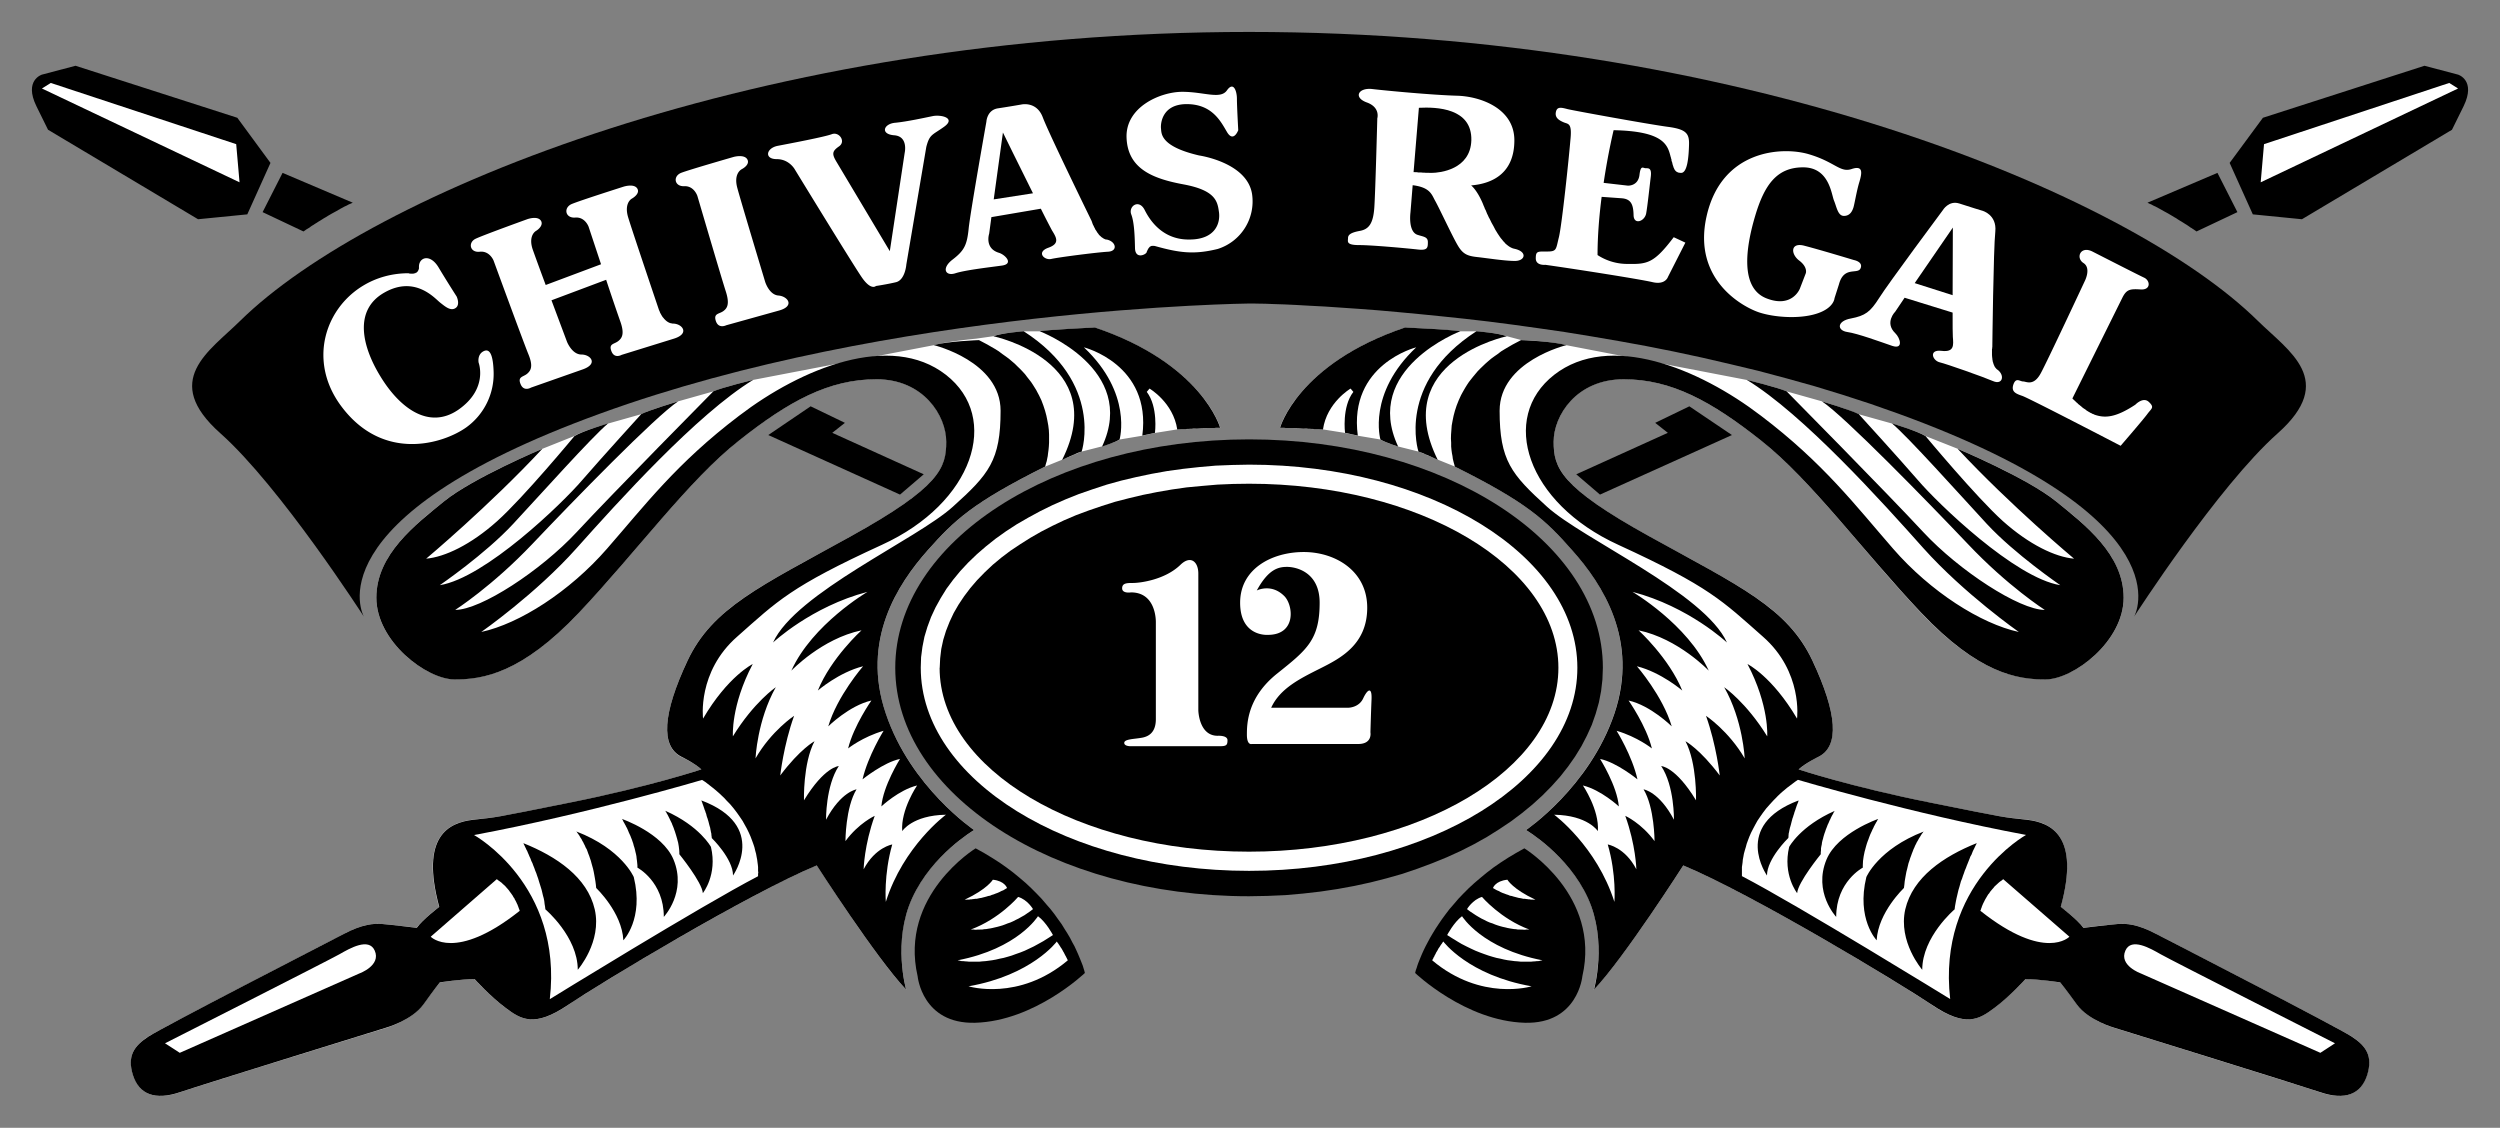 <?xml version="1.0" encoding="UTF-8"?> <svg xmlns="http://www.w3.org/2000/svg" version="1.0" viewBox="-2.88 -2.88 225.44 101.7"><rect x="-2.88" y="-2.88" width="225.44" height="101.7" fill="#808080" stroke="none"/><path fill="#fff" d="M95.84 26.66s-4.22.2-4.97.34h-1.43s-1.97.14-2.75.44l-1.55.22s-2.59.24-3.83.59l-16.28 3.13s-2.81.69-3.56 1.03l-3.19.9s-2.64.8-3.34 1.16l-2.97.84s-2.36.68-3.06 1.13l-2.88 1.15s-6.26 2.62-8.84 4.72c-2.59 2.09-6.13 4.8-6.13 8.72 0 3.94 4.52 7.34 7.07 7.34 2.52 0 6-.52 11.18-6 5.18-5.47 9.95-12 14.44-15.53 4.47-3.53 8.12-5.53 12.4-5.53 4.28 0 6.32 3.29 6.32 5.63 0 2.33-.55 4.09-8.66 8.56-8.11 4.49-12.44 6.41-14.69 11.19-2.23 4.77-2.44 7.74-.56 8.69 0 0 1.16.53 1.81 1.12 0 0-4.64 1.56-11.84 3-7.22 1.45-6.48 1.28-8.72 1.53-2.25.25-4.83 1.5-3.1 7.88 0 0-1.48 1.12-2.02 1.87 0 0-2.43-.3-3.13-.34-.7-.05-1.74 0-3.43.9-1.7.9-16.34 8.42-17.63 9.25-1.3.85-1.91 1.74-1.38 3.47.55 1.74 1.99 2.31 4.22 1.56 2.24-.75 18.57-5.8 18.57-5.8s2.32-.68 3.37-2.13c1.04-1.44 1.5-1.97 1.5-1.97s1.93-.31 3.13-.31c0 0 1.4 1.55 2.8 2.59 1.4 1.05 2.6 1.8 5.63-.25 3.03-2.04 16.22-10 22.44-12.6 0 0 5.33 8.34 8.06 11.22 0 0-1.27-4.35.53-8.28 1.8-3.92 5.6-6.12 5.6-6.12s-5.73-3.88-7.97-10.5c-2.25-6.61 1.07-11.67 3.78-14.72 2.44-2.74 4.03-4.28 10.6-7.56l1.56-.63 1.72-.72 1.84-.47s1.1-.32 1.6-.62l2.03-.34 1.15-.25 2-.32h.22l.1-.03h.68l.13-.03h.47l.15-.03h.63l.34-.03h.59l.16-.03H107.16s-1.62-5.76-11.32-9.03zM123.84 26.66c-9.7 3.27-11.3 9.03-11.3 9.03h.4l.15.03H113.7l.31.03h.66l.15.03H115.25l.16.03h.69l.06.03h.25l2 .32 1.15.25 2.03.34c.5.3 1.6.63 1.6.63l1.84.46.06.03h.03l.07.04h.06l.06.03.06.03.07.03.06.03.1.03.06.03.12.07.16.06.1.03.05.03.07.03.06.03.06.03h.06l.07.07h.06l.06.03.03.03h.03l.07.03.03.03h.06l1.56.63c6.58 3.28 8.17 4.82 10.6 7.56 2.72 3.05 6.01 8.1 3.78 14.72-2.24 6.62-7.97 10.5-7.97 10.5s3.8 2.2 5.6 6.12c1.78 3.93.52 8.28.52 8.28 2.74-2.88 8.07-11.21 8.07-11.21 6.22 2.58 19.4 10.55 22.43 12.59 3.04 2.05 4.23 1.3 5.63.25a24.33 24.33 0 0 0 2.81-2.6c1.2 0 3.13.32 3.13.32s.46.53 1.5 1.97c1.05 1.45 3.37 2.12 3.37 2.12s16.33 5.06 18.56 5.81c2.24.75 3.67.18 4.22-1.56.55-1.73-.09-2.62-1.37-3.47-1.3-.83-15.93-8.36-17.63-9.25-1.68-.9-2.75-.95-3.44-.9-.7.05-3.12.34-3.12.34-.55-.75-2.06-1.87-2.06-1.87 1.75-6.38-.83-7.63-3.06-7.88-2.24-.25-1.51-.08-8.72-1.53-7.22-1.44-11.85-3-11.85-3a8.99 8.99 0 0 1 1.78-1.13c1.9-.94 1.71-3.9-.53-8.68-2.23-4.78-6.57-6.7-14.69-11.19-8.1-4.47-8.65-6.23-8.65-8.56 0-2.34 2.02-5.63 6.31-5.63 4.28 0 7.93 2 12.4 5.53 4.48 3.53 9.24 10.06 14.41 15.53 5.2 5.48 8.69 6 11.22 6 2.54 0 7.06-3.4 7.06-7.34 0-3.92-3.53-6.63-6.12-8.72-2.59-2.1-8.84-4.72-8.84-4.72l-2.91-1.15c-.69-.45-3.03-1.13-3.03-1.13l-3-.84c-.69-.35-3.31-1.16-3.31-1.16l-3.2-.9c-.74-.34-3.59-1.03-3.59-1.03l-16.25-3.13c-1.24-.35-4.09-.47-4.09-.47l-1.28-.34c-.8-.3-2.75-.44-2.75-.44h-1.44c-.75-.14-4.97-.34-4.97-.34z" font-weight="400"></path><path d="M116.42 35.85h-.09l-.02-.01h-.14l-.09-.02h-.42l-.13-.02h-.13l-.14-.01h-.15l-.15-.02h-.3l-.33-.02-.32-.01-.31-.02h-.62l-.15-.02h-.38s1.58-5.78 11.28-9.05c0 0 4.23.2 4.98.34 0 0-8.9 3.38-5.61 10.4 0 0-1.1-.34-1.6-.64 0 0-1.2-4.14 3.23-8.31 0 0-6.12 1.53-5.27 7.96l-1.15-.25s-.3-2.34.75-3.69l-.25-.3s-2.14 1.25-2.49 3.69z" font-weight="400"></path><path d="M126.77 38.59h-.01l-.01-.02h-.04l-.03-.02v-.01h-.02l-.05-.03-.04-.02-.05-.02-.05-.02-.06-.03-.06-.03-.07-.03-.06-.02-.06-.04-.08-.03-.06-.03-.07-.03-.15-.06-.14-.06-.08-.04-.07-.03-.06-.03-.08-.03-.06-.02-.06-.03-.07-.01-.05-.03h-.05l-.05-.03s-2.03-6.17 5.23-10.85c0 0 1.94.15 2.74.45 0 0-10.65 2.25-6.23 11.15z" font-weight="400"></path><path d="M128.3 39.19v-.05l-.02-.04v-.04l-.02-.06-.04-.14-.04-.16-.05-.21-.03-.24-.05-.26-.04-.29-.03-.31v-.35l-.02-.37.01-.37.03-.4.03-.41.08-.44.09-.44.12-.45.15-.46.19-.48.21-.46.13-.24.13-.23.14-.24.15-.24.16-.24.18-.23.19-.24.2-.24.2-.24.22-.23.24-.23.25-.24.25-.22.27-.23.3-.22.3-.21.3-.23.34-.21.34-.2.36-.21.38-.2.38-.2s2.84.1 4.1.45c0 0-6.03 1.45-6.03 5.92 0 4.48 1.05 5.73 4.27 8.65 3.24 2.94 14.19 7.76 16.23 12.25 0 0-3.44-3.24-8.52-4.57 0 0 4.98 2.92 6.88 7.11 0 0-2.74-2.89-6.33-3.64 0 0 2.74 2.49 3.94 5.43 0 0-1.9-1.64-4.09-2.19 0 0 2.34 2.69 3.14 5.42 0 0-1.89-1.88-3.89-2.33 0 0 1.6 2.28 2.1 4.32 0 0-1.3-1.04-3.18-1.59 0 0 1.4 2.24 1.88 4.38 0 0-1.88-1.54-3.37-1.84 0 0 1.54 2.44 1.69 4.28 0 0-1.6-1.49-3.24-1.89 0 0 1.49 2.19 1.35 4.12 0 0-.9-1.43-3.94-1.48 0 0 3.83 2.83 5.43 7.86 0 0 .2-2.44-.6-5.18 0 0 1.55.25 2.58 2.24 0 0-.05-2.19-1-4.82 0 0 1.45.65 2.64 2.28 0 0 0-3.03-.99-4.67 0 0 1.4.2 2.74 2.74 0 0 .05-3.04-1.15-4.84 0 0 1.3.05 3.14 3.09 0 0 .1-3.33-.95-5.33 0 0 1.3.7 3.09 3.09 0 0-.3-2.74-1.24-5.38 0 0 2.04 1.35 3.49 3.84 0 0-.15-3.44-1.85-6.42 0 0 1.98 1.35 3.88 4.43 0 0 .2-2.75-1.78-6.52 0 0 2.22 1.1 4.47 4.92 0 0 .55-4.22-3.09-7.4-3.63-3.2-4.77-4.48-13.03-8.27-8.27-3.78-10.75-11.45-5.78-15.33 4.98-3.88 13.04-.6 18.66 3.7 5.63 4.27 8.52 8.1 11.9 11.98 3.38 3.89 7.92 6.77 11.34 7.51 0 0-4.92-3.44-8.61-7.56-3.68-4.13-10.84-12.09-15.93-15.18 0 0 2.84.7 3.6 1.04 0 0 9.1 9.21 12.33 12.7 3.24 3.48 8.66 7.01 10.95 7.01 0 0-3.34-2.13-6.96-5.97-3.64-3.83-11.1-11.49-13.14-12.84 0 0 2.64.8 3.32 1.15 0 0 3.54 3.88 5.34 5.96 1.79 2.1 8.75 8.82 12.84 9.47 0 0-4.09-2.79-6.63-5.53-2.53-2.74-7.06-7.81-8.55-9.06 0 0 2.34.7 3.03 1.15 0 0 4.59 5.52 6.97 7.66 2.4 2.14 4.73 3.24 6.42 3.39 0 0-5.68-4.74-10.5-9.91 0 0 6.27 2.63 8.86 4.73 2.59 2.1 6.11 4.78 6.11 8.7 0 3.94-4.52 7.37-7.06 7.37s-6.01-.54-11.2-6.02c-5.18-5.47-9.95-12-14.43-15.52-4.47-3.54-8.1-5.53-12.38-5.53-4.3 0-6.33 3.3-6.33 5.63 0 2.34.55 4.07 8.66 8.55 8.12 4.49 12.44 6.42 14.68 11.2 2.24 4.77 2.44 7.71.55 8.66 0 0-1.15.55-1.8 1.14 0 0 4.64 1.55 11.85 2.99 7.21 1.45 6.47 1.3 8.71 1.55 2.24.25 4.83 1.48 3.08 7.86 0 0 1.5 1.14 2.05 1.89 0 0 2.43-.3 3.13-.35.7-.05 1.74 0 3.43.9 1.7.88 16.32 8.4 17.62 9.25 1.3.85 1.94 1.75 1.4 3.48-.56 1.74-2 2.3-4.23 1.54-2.24-.75-18.57-5.81-18.57-5.81s-2.33-.65-3.38-2.1c-1.04-1.44-1.5-1.99-1.5-1.99s-1.93-.3-3.13-.3c0 0-1.4 1.55-2.79 2.59-1.4 1.05-2.58 1.8-5.62-.25-3.04-2.04-16.23-10-22.45-12.59 0 0-5.31 8.31-8.05 11.2 0 0 1.24-4.34-.55-8.26-1.8-3.93-5.58-6.13-5.58-6.13s5.73-3.87 7.97-10.5c2.23-6.6-1.07-11.67-3.8-14.72-2.42-2.74-4.02-4.28-10.6-7.56z" font-weight="400"></path><path d="m153.3 36.35-11.9 5.37-2.14-1.83 8.26-3.74-1.14-.9 3.08-1.49 3.84 2.59zM124.73 84.86v-.01l.02-.06.02-.1.04-.13.06-.16.06-.2.08-.23.1-.25.11-.27.13-.31.15-.33.17-.35.19-.36.21-.39.24-.41.25-.41.29-.44.3-.44.33-.45.35-.46.4-.46.4-.47.45-.47.48-.48.51-.47.54-.46.57-.47.6-.46.65-.45.68-.44.72-.43.75-.42s6.92 4.23 5.23 11.54c0 0-.4 4.31-5.18 4.19-5.37-.15-9.9-4.49-9.9-4.49zM195.2 17.99h-.02v-.02h-.03l-.02-.03-.02-.02h-.03l-.06-.05-.07-.05-.1-.06-.08-.06-.11-.06-.11-.08-.13-.09-.12-.08-.15-.09-.14-.09-.16-.1-.17-.1-.16-.1-.16-.11-.18-.1-.18-.11-.37-.22-.37-.2-.39-.22-.37-.2-.2-.09-.18-.1-.17-.07-.18-.09 6.31-2.69 1.8 3.54-3.68 1.74zM200.27 16.45l-2.09-4.64 3-4.07 14.57-4.69 3.03.8s1.64.5.5 2.84l-1.05 2.13-13.53 8.07-4.43-.44zM103.27 35.85h.09l.02-.01h.13l.09-.02H104.02l.13-.02h.13l.14-.01h.15l.15-.02h.31l.32-.02.32-.01.33-.02h.61l.14-.02h.4s-1.6-5.78-11.3-9.05c0 0-4.23.2-4.98.34 0 0 8.91 3.38 5.63 10.4 0 0 1.1-.34 1.58-.64 0 0 1.2-4.14-3.22-8.31 0 0 6.11 1.53 5.27 7.96l1.14-.25s.3-2.34-.74-3.69l.25-.3s2.14 1.25 2.5 3.69z" font-weight="400"></path><path d="M92.9 38.59h.03v-.02h.05l.02-.02v-.01h.03l.04-.03.05-.02.04-.02.06-.02.05-.03.06-.03.07-.03.06-.02.07-.04.07-.03.07-.03.08-.03.13-.06.15-.06.08-.04.06-.03.08-.03.06-.03.06-.02.06-.03.07-.01.06-.03h.05l.05-.03s2.04-6.17-5.23-10.85c0 0-1.95.15-2.73.45 0 0 10.65 2.25 6.2 11.15z" font-weight="400"></path><path d="M91.37 39.19v-.02l.01-.03.02-.04v-.04l.02-.06.04-.14.05-.16.04-.21.05-.24.03-.26.04-.29.03-.31.02-.35v-.74l-.02-.4-.05-.41-.08-.44-.09-.44-.12-.45-.15-.46-.18-.48-.22-.46-.13-.24-.12-.23-.15-.24-.15-.24-.16-.24-.18-.23-.19-.24-.18-.24-.22-.24-.22-.23-.24-.23-.24-.24-.26-.22-.27-.23-.3-.22-.3-.21-.3-.23-.33-.21-.35-.2-.36-.21-.38-.2-.38-.2s-2.84.1-4.08.45c0 0 6.03 1.45 6.03 5.92 0 4.48-1.05 5.73-4.3 8.65-3.23 2.94-14.17 7.76-16.22 12.25 0 0 3.44-3.24 8.52-4.57 0 0-4.98 2.92-6.87 7.11 0 0 2.74-2.89 6.33-3.64 0 0-2.75 2.49-3.94 5.43 0 0 1.89-1.64 4.08-2.19 0 0-2.34 2.69-3.14 5.42 0 0 1.9-1.88 3.89-2.33 0 0-1.6 2.28-2.1 4.32 0 0 1.3-1.04 3.2-1.59 0 0-1.4 2.24-1.9 4.38 0 0 1.9-1.54 3.38-1.84 0 0-1.53 2.44-1.68 4.28 0 0 1.58-1.49 3.22-1.89 0 0-1.49 2.19-1.34 4.12 0 0 .9-1.43 3.94-1.48 0 0-3.84 2.83-5.42 7.86 0 0-.2-2.44.58-5.18 0 0-1.53.25-2.58 2.24 0 0 .05-2.19 1-4.82 0 0-1.44.65-2.64 2.28 0 0 0-3.03 1-4.67 0 0-1.4.2-2.75 2.74 0 0-.04-3.04 1.15-4.84 0 0-1.29.05-3.14 3.09 0 0-.1-3.33.95-5.33 0 0-1.3.7-3.09 3.09 0 0 .3-2.74 1.25-5.38 0 0-2.05 1.35-3.48 3.84 0 0 .15-3.44 1.83-6.42 0 0-1.98 1.35-3.87 4.43 0 0-.2-2.75 1.79-6.52 0 0-2.24 1.1-4.48 4.92 0 0-.55-4.22 3.09-7.4 3.62-3.2 4.77-4.48 13.04-8.27 8.26-3.78 10.75-11.45 5.77-15.33-4.99-3.88-13.04-.6-18.66 3.7-5.63 4.27-8.51 8.1-11.9 11.98-3.39 3.89-7.91 6.77-11.34 7.51 0 0 4.93-3.44 8.6-7.56 3.69-4.13 10.85-12.09 15.93-15.18 0 0-2.84.7-3.6 1.04 0 0-9.1 9.21-12.33 12.7-3.24 3.48-8.65 7.01-10.95 7.01 0 0 3.34-2.13 6.98-5.97 3.63-3.83 11.08-11.49 13.13-12.84 0 0-2.63.8-3.33 1.15 0 0-3.53 3.88-5.33 5.96-1.79 2.1-8.76 8.82-12.84 9.47 0 0 4.08-2.79 6.62-5.53 2.55-2.74 7.07-7.81 8.56-9.06 0 0-2.34.7-3.04 1.15 0 0-4.57 5.52-6.96 7.66-2.39 2.14-4.73 3.24-6.41 3.39 0 0 5.66-4.74 10.48-9.91 0 0-6.26 2.63-8.85 4.73-2.58 2.1-6.12 4.78-6.12 8.7 0 3.94 4.52 7.37 7.07 7.37 2.53 0 6.02-.54 11.2-6.02 5.17-5.47 9.94-12 14.43-15.52 4.47-3.54 8.1-5.53 12.39-5.53 4.27 0 6.3 3.3 6.3 5.63 0 2.34-.53 4.07-8.64 8.55-8.11 4.49-12.44 6.42-14.69 11.2-2.24 4.77-2.44 7.71-.55 8.66 0 0 1.15.55 1.8 1.14 0 0-4.64 1.55-11.84 2.99-7.22 1.45-6.47 1.3-8.7 1.55-2.26.25-4.83 1.48-3.1 7.86 0 0-1.5 1.14-2.03 1.89 0 0-2.44-.3-3.14-.35-.7-.05-1.74 0-3.44.9-1.69.88-16.32 8.4-17.61 9.25-1.3.85-1.94 1.75-1.4 3.48.55 1.74 2 2.3 4.24 1.54 2.23-.75 18.56-5.81 18.56-5.81s2.34-.65 3.39-2.1c1.03-1.44 1.48-1.99 1.48-1.99s1.94-.3 3.14-.3c0 0 1.39 1.55 2.79 2.59 1.39 1.05 2.59 1.8 5.62-.25 3.03-2.04 16.22-10 22.44-12.59 0 0 5.33 8.31 8.06 11.2 0 0-1.25-4.34.55-8.26 1.8-3.93 5.58-6.13 5.58-6.13S79.23 68.1 77 61.47c-2.25-6.6 1.06-11.67 3.77-14.72 2.44-2.74 4.04-4.28 10.6-7.56z" font-weight="400"></path><path d="m66.4 36.35 11.88 5.37 2.14-1.83-8.25-3.74 1.14-.9-3.09-1.49-3.82 2.59zM94.96 84.86l-.01-.01-.02-.06-.02-.1-.04-.13-.05-.16-.06-.2-.09-.23-.1-.25-.11-.27-.13-.31-.15-.33-.16-.35-.2-.36-.2-.39-.24-.41-.26-.41-.27-.44-.32-.44-.32-.45-.36-.46-.4-.46-.4-.47-.45-.47-.48-.48-.5-.47-.54-.46-.57-.47-.61-.46-.64-.45-.69-.44-.71-.43-.76-.42s-6.92 4.23-5.23 11.54c0 0 .4 4.31 5.18 4.19 5.38-.15 9.9-4.49 9.9-4.49zM24.48 17.99h.02v-.02h.03l.03-.03.01-.02h.04l.05-.05.07-.05.1-.06.1-.06.1-.06.1-.08.13-.09.14-.08.13-.09.15-.09.15-.1.17-.1.16-.1.17-.11.18-.1.17-.11.38-.22.37-.2.38-.22.37-.2.2-.09.18-.1.17-.07.2-.09-6.33-2.69-1.8 3.54 3.68 1.74zM19.42 16.45l2.09-4.64-2.99-4.07L3.93 3.05l-3.03.8s-1.64.5-.5 2.84l1.05 2.13 13.53 8.07 4.44-.44zM109.76 77.94l1.64-.03 1.62-.07 1.59-.14 1.57-.18 1.54-.23 1.53-.28 1.47-.32 1.45-.37 1.41-.4 1.38-.47 1.34-.5 1.3-.53 1.25-.57 1.2-.61 1.16-.65 1.1-.69 1.06-.71 1-.75.95-.78.89-.81.82-.83.78-.87.7-.89.64-.91.57-.93.5-.96.44-.97.35-1 .29-1.02.2-1.03.12-1.04.04-1.06c0-11.38-14.29-20.6-31.9-20.6-17.63 0-31.91 9.22-31.91 20.6 0 11.37 14.28 20.6 31.9 20.6z" font-weight="400"></path><path d="M109.76 24.49h.36l.45.01.63.01.77.03.94.03 1.07.05 1.23.07 1.35.07 1.47.1 1.6.11 1.72.13 1.8.16 1.92.18 2 .2 2.09.22 2.16.25 2.24.29 2.3.32 2.35.34 2.4.39 2.45.42 2.47.45 2.52.5 2.52.54 2.55.59 2.55.61 2.55.68 2.54.71 2.52.77 2.52.82 2.47.87c26.28 9.55 21.3 18.31 21.3 18.31s7.56-11.75 12.94-16.52c5.37-4.78 1.02-7.39-1.79-10.15C188.98 14.5 153.75 0 109.76 0 65.77 0 30.53 14.5 18.78 26.05c-2.8 2.76-7.16 5.37-1.78 10.15 5.37 4.77 12.93 16.52 12.93 16.52s-4.97-8.76 21.3-18.3c26.28-9.57 58.53-9.93 58.53-9.93z" font-weight="400"></path><path fill="#fff" d="M126.27 83.72h.01v-.03h.02v-.05l.02-.03.03-.04.02-.03.01-.05.03-.05.04-.05.02-.07.03-.05.03-.06.04-.06.03-.08.03-.06.04-.06.09-.15.07-.14.1-.14.04-.06.04-.07.05-.07.04-.06.05-.06.03-.06.04-.05.05-.07s2.24 3.04 7.96 4.04c0 0-4.53 1.39-8.96-2.34zM136.23 83.72h-.05l-.05.02h-.07l-.1.03-.13.02h-.12l-.16.02-.18.01-.19.02h-.92l-.28-.03-.28-.02-.3-.04-.32-.04-.32-.06-.34-.08-.35-.07-.36-.1-.36-.11-.4-.14-.38-.14-.4-.16-.41-.19-.41-.2-.43-.22-.42-.25-.44-.27-.44-.28s.6-1.15 1.34-1.7c0 0 1.8 2.93 7.27 3.98zM135.03 80.94h-.28l-.1.02h-.1l-.13-.01h-.14l-.13-.01h-.17l-.16-.03-.17-.01-.2-.03-.18-.03-.21-.04-.2-.05-.23-.05-.22-.06-.23-.07-.23-.08-.24-.1-.25-.08-.25-.11-.25-.13-.25-.12-.26-.15-.25-.15-.27-.18-.26-.17-.26-.2s.5-.85 1.35-1.1c0 0 1.69 1.99 4.27 2.94zM135.58 78.25h-.2l-.06-.01h-.16l-.1-.02h-.1l-.11-.02-.12-.01-.1-.02h-.15l-.12-.03-.15-.03-.14-.02-.15-.04-.15-.04-.16-.04-.16-.05-.17-.03-.16-.07-.16-.05-.18-.07-.17-.06-.18-.08-.16-.09-.17-.07-.18-.1-.17-.1s.2-.64 1.3-.75c0 0 .48.85 2.53 1.8zM154.2 76.14V75.3l.03-.2.03-.22.02-.24.05-.26.05-.28.08-.29.09-.3.08-.3.12-.33.13-.34.15-.34.18-.35.19-.36.2-.36.25-.37.26-.37.29-.38.32-.36.34-.37.19-.19.18-.19.2-.19.2-.18.23-.19.21-.18.24-.18.24-.18.25-.19.25-.17s10.28 3.05 20.57 4.97c0 0-8.02 4.45-6.84 14.8 0 0-13.67-8.43-18.77-11.08z" font-weight="400"></path><path d="M159.3 69.3V69.36l-.02.03v.05l-.02.03-.01.03-.02.04v.03l-.03.04-.03.09-.04.1-.03.1-.04.11-.04.13-.04.11-.05.14-.03.12-.05.14-.04.14-.05.13-.08.3-.07.28-.04.14-.04.13-.03.13-.03.14-.02.12-.03.11-.01.12-.01.11v.1l-.02.09s-1.92 1.86-1.92 3.38c0 0-3.18-4.5 2.85-6.77zM162.57 70.24l-.01.01-.01.01v.01l-.02.02v.02l-.02.01-.03.05-.03.07-.04.07-.04.08-.05.08-.05.1-.05.1-.05.12-.06.11-.05.12-.06.14-.07.14-.05.14-.06.15-.06.15-.05.16-.06.16-.05.16-.05.17-.04.17-.05.16-.04.18-.02.17-.04.18-.03.17v.18l-.02.17v.18s-2.06 2.52-2.13 3.51c0 0-1.32-1.65-.72-4.17 0 0 .99-1.87 4.11-3.25zM166.48 70.96V71l-.02.01-.01.02-.03.04-.02.05-.04.08-.05.07-.04.08-.06.1-.05.1-.06.11-.05.12-.07.13-.06.14-.07.15-.07.15-.06.15-.06.16-.06.17-.07.18-.06.17-.06.2-.05.18-.05.19-.05.18-.04.2-.04.2-.03.2-.03.22-.01.2-.01.2v.21s-2.4 1.25-2.4 4.44c0 0-2.1-2.23-.87-5.18 1-2.39 4.65-3.65 4.65-3.65zM170.6 72.1h-.02v.01l-.02.03-.03.03-.03.05-.04.05-.05.07-.05.07-.05.09-.06.1-.07.1-.06.11-.07.13-.08.13-.07.15-.08.15-.07.17-.08.17-.07.19-.08.2-.07.2-.08.21-.07.23-.08.23-.06.25-.06.25-.07.27-.05.27-.05.28-.05.3-.03.3-.04.3c0 .01-2.33 2.2-2.46 4.72 0 0-1.85-1.92-.93-5.7 0 0 1.06-2.52 5.18-4.11zM175.37 73.15v.01l-.01.01v.02l-.01.02-.02.03v.03l-.03.03-.04.09-.05.1-.05.11-.06.12-.07.14-.06.15-.07.18-.1.17-.07.19-.08.2-.08.2-.09.22-.08.22-.1.23-.08.24-.09.24-.08.25-.1.24-.14.51-.08.26-.06.25-.06.26-.06.25-.05.25-.05.27-.04.23-.03.25s-2.92 2.47-2.92 5.45c0 0-2.19-2.52-1.53-5.45.68-2.9 3.45-4.77 6.44-5.97z" font-weight="400"></path><path fill="#fff" d="M175.7 79.26v-.02l.02-.03.01-.02.02-.05v-.05l.03-.05.03-.08.02-.07.03-.08.04-.09.03-.08.05-.1.05-.1.05-.1.05-.1.07-.12.06-.1.07-.12.08-.13.09-.1.08-.13.1-.12.1-.12.1-.11.1-.13.12-.11.12-.11.13-.12.12-.1.15-.1.14-.12 5.97 5.19s-2.18 2.3-8.02-2.33zM207.68 91.2l-1.32.86-16.19-7.16s-1.99-.71-1.39-2.06c.53-1.2 2.25-.2 3.18.33.92.53 15.72 8.03 15.72 8.03zM217.98 4.6l.8.5-17.8 8.46.3-3.44 16.7-5.52zM93.4 83.72v-.03l-.02-.02v-.03l-.02-.03-.03-.04v-.03l-.03-.05-.03-.05-.02-.05-.04-.07-.03-.05-.03-.06-.03-.06-.04-.08-.03-.06-.04-.06-.08-.15-.08-.14-.1-.14-.03-.06-.05-.07-.04-.07-.05-.06-.03-.06-.05-.06-.04-.05-.04-.07s-2.24 3.04-7.96 4.04c0 0 4.52 1.39 8.95-2.34zM83.46 83.72h.05l.05.02h.07l.1.03.12.02h.13l.17.02.16.01.2.02h.92l.28-.03.29-.02.3-.04.3-.04.33-.06.34-.08.35-.07.36-.1.37-.11.38-.14.4-.14.4-.16.4-.19.42-.2.4-.22.45-.25.43-.27.44-.28s-.6-1.15-1.35-1.7c0 0-1.79 2.93-7.26 3.98zM84.66 80.94h.27l.1.02h.12l.1-.01h.15l.15-.01h.15l.17-.03.18-.01.17-.03.2-.03.2-.04.21-.05.22-.05.22-.06.24-.07.22-.08.25-.1.24-.08.25-.11.25-.13.25-.12.26-.15.27-.15.26-.18.25-.17.26-.2s-.49-.85-1.34-1.1c0 0-1.68 1.99-4.27 2.94zM84.1 78.25h.2l.07-.01h.16l.1-.02h.1l.1-.02.12-.01.12-.02h.13l.13-.03.14-.03.14-.02.15-.04.16-.04.15-.04.16-.05.17-.03.16-.07.17-.05.17-.07.17-.06.18-.08.17-.09.18-.07.16-.1.17-.1s-.2-.64-1.28-.75c0 0-.5.85-2.54 1.8zM65.47 76.14l.01-.02v-.2l.02-.12-.02-.14v-.35l-.02-.2-.03-.22-.03-.24-.05-.26-.05-.28-.08-.29-.07-.3-.1-.3-.12-.33-.13-.34-.15-.34-.17-.35-.2-.36-.2-.36-.25-.37-.26-.37-.29-.38-.3-.36-.36-.37-.17-.19-.2-.19-.2-.19-.2-.18-.22-.19-.22-.18-.23-.18-.23-.18-.25-.19-.27-.17s-10.27 3.05-20.56 4.97c0 0 8.03 4.45 6.83 14.8 0 0 13.67-8.43 18.77-11.08z" font-weight="400"></path><path d="M60.37 69.3v.02l.01.02v.01l.02.01v.05l.02.03.01.03.02.03v.04l.02.03.01.04.03.09.04.1.03.1.04.11.04.13.05.11.04.14.05.12.03.14.04.14.05.13.09.3.07.28.04.14.04.13.02.13.03.14.02.12.03.11.01.12.01.11.02.1v.09s1.92 1.86 1.92 3.38c0 0 3.19-4.5-2.85-6.77zM57.12 70.24v.01l.01.01v.01l.02.02v.02l.02.01.03.05.03.07.04.07.05.08.04.08.05.1.05.1.06.12.05.11.06.12.07.14.05.14.06.14.06.15.05.15.06.16.05.16.05.16.05.17.05.17.04.16.05.18.03.17.03.18.02.17.02.18.01.17v.18s2.05 2.52 2.12 3.51c0 0 1.33-1.65.73-4.17 0 0-1-1.87-4.1-3.25zM53.2 70.96v.01h.02V71l.01.01.02.02.02.04.03.05.03.08.04.07.05.08.05.1.06.1.05.11.07.12.06.13.06.14.06.15.07.15.07.15.06.16.07.17.06.18.06.17.05.2.06.18.05.19.04.18.05.2.04.2.02.2.03.22.02.2.02.2v.21s2.38 1.25 2.38 4.44c0 0 2.1-2.23.87-5.18-1-2.39-4.64-3.65-4.64-3.65zM49.1 72.1v.01l.02.03.04.03.02.05.04.05.05.07.05.07.06.09.05.1.07.1.07.11.06.13.08.13.07.15.08.15.07.17.1.17.07.19.07.2.08.2.07.21.08.23.06.23.07.25.07.25.06.27.05.27.05.28.05.3.04.3.03.3c0 .01 2.33 2.2 2.45 4.72 0 0 1.87-1.92.94-5.7 0 0-1.06-2.52-5.17-4.11zM44.3 73.15h.02v.02l.01.02.02.02v.03l.02.03.01.03.05.09.04.1.06.11.05.12.08.14.06.15.08.18.07.17.09.19.07.2.1.2.08.22.09.22.08.23.1.24.08.24.09.25.07.24.16.51.08.26.06.25.06.26.07.25.05.25.03.27.04.23.03.25s2.92 2.47 2.92 5.45c0 0 2.2-2.52 1.53-5.45-.67-2.9-3.45-4.77-6.44-5.97z" font-weight="400"></path><path fill="#fff" d="M43.98 79.26v-.05l-.02-.02-.01-.05-.02-.05-.02-.05-.03-.08-.02-.07-.04-.08-.02-.09-.05-.08-.04-.1-.05-.1-.05-.1-.06-.1-.05-.12-.08-.1-.06-.12-.09-.13-.07-.1-.1-.13-.08-.12-.1-.12-.1-.11-.11-.13-.11-.11-.13-.11-.12-.12-.14-.1-.14-.1-.15-.12-5.96 5.19s2.19 2.3 8.02-2.33zM12 91.2l1.33.86 16.2-7.16s1.98-.71 1.38-2.06c-.53-1.2-2.25-.2-3.18.33C26.8 83.7 12 91.2 12 91.2zM1.7 4.6l-.8.5 17.82 8.46-.3-3.44L1.7 4.6zM80.15 57.34l.03-.95.12-.93.18-.91.27-.9.33-.89.4-.86.47-.85.52-.84.6-.81.65-.79.71-.76.78-.75.82-.71.88-.7.94-.67.97-.63 1.04-.6 1.07-.58 1.12-.55 1.16-.51 1.2-.48 1.24-.43 1.28-.42 1.3-.36 1.35-.32 1.38-.29 1.4-.25 1.44-.2 1.45-.16 1.48-.13 1.5-.06 1.53-.03c16.32 0 29.6 8.22 29.6 18.32 0 10.08-13.28 18.31-29.6 18.31-16.34 0-29.61-8.23-29.61-18.31z" font-weight="400"></path><path d="m81.86 57.34.04-.85.1-.85.18-.83.25-.81.32-.81.37-.79.44-.76.5-.75.56-.74.61-.71.68-.7.72-.68.78-.65.82-.62.9-.6.92-.58.96-.55 1.01-.52 1.05-.5 1.1-.47 1.13-.42 1.17-.4 1.2-.38 1.24-.32 1.26-.3 1.3-.26 1.33-.23 1.33-.19 1.38-.13 1.4-.12 1.41-.06 1.44-.02c15.37 0 27.89 7.45 27.89 16.6 0 9.15-12.52 16.58-27.9 16.58-15.38 0-27.9-7.43-27.9-16.58z" font-weight="400"></path><path fill="#fff" d="M107.12 64.41H99.2s-.7.05-.7-.3c0-.34.86-.34 1.5-.45.65-.09 1.35-.44 1.35-1.69v-8.7s.1-2.73-2.24-2.73c0 0-.8.13-.8-.37 0-.48.45-.48 1-.48.54 0 2.84-.25 4.27-1.65.92-.88 1.6-.25 1.6.8v12.33s.04 2.3 1.74 2.3c0 0 .89-.06.89.4 0 .44-.1.54-.69.54zM111.75 60.94h6.96s.95 0 1.34-.85c.4-.85.8-1.05.75.1-.05 1.13-.1 2.97-.1 2.97s.2 1.05-1.1 1.05H110s-.44.15-.44-.84c0-1 .05-3.38 2.74-5.52 2.68-2.14 3.82-3.04 3.82-6.38 0-2.78-2.14-3.23-2.94-3.23-.78 0-1.68.2-2.73 2.13 0 0 1.3-.68 2.48.5.83.83 1.1 3.5-1.48 3.5 0 0-2.5.2-2.5-2.9 0-3.08 2.9-4.57 5.73-4.57 2.84 0 5.73 1.69 5.73 5.02 0 3.34-2.45 4.58-4.24 5.48-1.79.9-3.62 1.79-4.42 3.54zM33.96 21.76h.01v.01h.05l.01.02h.08l.04.01H34.35l.05-.01h.03l.05-.02h.07l.02-.02.01-.01.03-.02h.04l.02-.02.03-.01v-.02l.03-.02.02-.01v-.02l.03-.02.02-.01v-.03l.02-.02.01-.03.02-.02v-.03l.02-.02.01-.03v-.04l.02-.02V21.17c0-.85 1-1.2 1.76.05.74 1.24 1.64 2.64 1.64 2.64s.35.74-.1 1.04c-.45.3-.95-.15-1.4-.5-.44-.34-2.24-2.49-5.03-.89-2.79 1.59-1.99 4.88-.34 7.56 1.64 2.7 4.28 4.88 7.02 3 2.73-1.9 1.83-4.25 1.83-4.25s-.15-.73.45-1.03c.6-.3.85.45.9 1.78a5.94 5.94 0 0 1-2.45 5.08c-2.08 1.49-7.5 3.17-11.28-1.89-3.98-5.32-.1-12 6.06-12zM67.38 25.12l-4.77 1.33s-.68.35-.93-.36c-.25-.73.3-.64.67-.92.36-.26.58-.65.22-1.77-.37-1.13-2.56-8.6-2.56-8.6s-.29-.93-1.19-.89c-.9.04-1.04-.91-.26-1.21.76-.29 4.72-1.43 4.72-1.43s.98-.27 1.24.24c.2.39-.25.73-.5.86-.26.14-.7.6-.42 1.67.28 1.07 2.52 8.5 2.52 8.5s.36 1.17 1.2 1.23c.85.07 1.49.95.06 1.35zM57.82 26.3h-.05l-.04-.01h-.03l-.04-.02h-.06l-.04-.02-.04-.01-.04-.02h-.03l-.07-.05-.06-.03-.06-.04-.05-.04-.06-.05-.05-.05-.05-.05-.05-.05-.04-.06-.05-.05-.04-.05-.04-.06-.03-.05-.03-.05-.04-.07-.02-.05-.03-.03-.02-.05-.03-.05v-.04l-.02-.03-.01-.02v-.01l-.02-.02v-.05h-.02s-2.49-7.37-2.8-8.42c-.31-1.05.1-1.54.36-1.68.25-.15.69-.5.48-.88-.28-.5-1.24-.19-1.24-.19s-3.93 1.25-4.69 1.57c-.75.33-.59 1.28.31 1.22.9-.08 1.22.83 1.22.83l1.12 3.38-4.99 1.87c-.55-1.47-1.03-2.8-1.17-3.2-.35-1.03.05-1.53.3-1.68.25-.15.66-.53.45-.9-.3-.5-1.25-.15-1.25-.15s-3.88 1.4-4.63 1.75c-.73.33-.55 1.28.35 1.18.9-.1 1.25.8 1.25.8s2.68 7.32 3.13 8.42c.45 1.08.25 1.48-.1 1.78-.35.3-.89.25-.59.95.29.7.94.3.94.3l4.69-1.65c1.38-.5.68-1.33-.15-1.33-.85 0-1.3-1.15-1.3-1.15l-1.4-3.74 4.93-1.85c.55 1.67 1.1 3.26 1.27 3.74.4 1.11.18 1.5-.17 1.78-.36.3-.9.22-.62.93.27.7.92.32.92.32l4.74-1.47c1.41-.45.74-1.33-.1-1.35zM80.65 10.37l-1.8 10.6s-.1 1.4-.94 1.6c-.85.2-1.8.34-1.8.34s-.44.45-1.29-.8c-.85-1.24-6.02-9.7-6.02-9.7s-.5-.94-1.64-.94c-1.15 0-.95-1 .1-1.2 1.04-.2 4.22-.8 4.87-1.05.65-.25 1.3.65.65 1.1-.65.45-.65.7-.2 1.44l4.78 8.01 1.34-8.86s.35-1.49-.94-1.59c-1.3-.1-.95-1.05.1-1.13 1.04-.1 2.64-.45 3.37-.6.75-.15 2.15.17 1 .98-1.05.75-1.28.65-1.58 1.8zM96.9 18.72h-.07l-.03-.02-.04-.01-.04-.02-.04-.02-.03-.01-.04-.03-.06-.04-.08-.05-.06-.05-.06-.06-.07-.06-.06-.06-.05-.08-.05-.06-.06-.08-.04-.07-.05-.08-.05-.07-.04-.06-.03-.08-.04-.07-.04-.07-.02-.07-.04-.06-.03-.05-.02-.07-.03-.05v-.05h-.02v-.03l-.01-.02v-.02l-.02-.01v-.05s-3.9-7.97-4.43-9.4c-.55-1.45-1.9-1.15-1.9-1.15s-1.14.2-2.14.35c-.99.15-1.04 1.2-1.04 1.2s-1.45 8.16-1.6 9.65c-.15 1.48-.4 1.98-1.44 2.78-1.05.8-.65 1.54.25 1.24.9-.29 3.1-.54 4.18-.69 1.1-.15.32-.97-.25-1.15-1.34-.4-.89-1.73-.89-1.73l.2-1.49 4.46-.76c.5 1.01.9 1.76 1 1.95.4.65.75 1.2-.35 1.58-1.08.4-.33 1.15.3 1 .65-.15 4.14-.6 5.1-.65.93-.05.73-.93-.12-1.1z" font-weight="400"></path><path d="m86.73 15.1.83-6.03s1.46 2.98 2.71 5.48l-3.54.55z" font-weight="400"></path><path fill="#fff" d="m177.25 30.46-.04-.02-.03-.03-.02-.02-.04-.04-.02-.03-.03-.02-.02-.04-.03-.04-.04-.06-.03-.07-.04-.09-.03-.08-.02-.08-.03-.08-.02-.09-.01-.08-.02-.09v-.09l-.02-.09v-.08l-.01-.09v-.56l.02-.05v-.1l.01-.02v-.03s.1-8.85.27-10.39c.15-1.54-1.18-1.88-1.18-1.88s-1.11-.33-2.07-.65c-.95-.3-1.48.6-1.48.6s-4.95 6.65-5.75 7.93c-.8 1.26-1.25 1.59-2.54 1.84-1.28.23-1.27 1.08-.33 1.22.93.13 3 .89 4.05 1.25 1.05.35.72-.72.28-1.14-1-.96 0-1.95 0-1.95l.84-1.25 4.33 1.34c0 1.11 0 1.98.02 2.19.06.75.14 1.4-1.02 1.26-1.17-.14-.83.86-.18 1.03.64.15 3.95 1.32 4.83 1.7.86.37 1.08-.52.4-1.03z" font-weight="400"></path><path d="m169.78 22.65 3.44-5.01-.02 6.1-3.42-1.09z" font-weight="400"></path><path fill="#fff" d="M101.25 19.3h-.05l-.03-.01H101l-.02.01h-.03l-.02.01h-.02l-.01.01-.03.02-.04.02-.02.01-.03.03-.02.02-.01.03-.03.02-.02.03-.02.02-.02.04-.01.03-.02.02-.02.04-.01.02-.02.03v.04l-.02.02-.01.03-.02.02v.05l-.02.03-.01.01c-.1.2-1 .6-1.03-.4-.02-.99-.06-2.34-.34-3.05-.27-.73.7-1.43 1.22-.38.52 1.04 1.7 2.7 4.07 2.65 2.38-.02 2.78-1.58 2.61-2.55-.13-.97-.4-1.9-3.17-2.42-2.76-.51-5.03-1.39-5.15-4.18-.13-2.8 3.06-4.17 5.02-4.17 1.97 0 3.44.71 4.03-.13.6-.85.9.08.9.75s.12 2.84.12 2.84-.42 1.14-1 .19c-.56-.94-1.33-2.56-3.7-2.54-2.18.03-2.3 1.75-2.27 2.16.06.43-.16 1.63 3.44 2.47 0 0 4.36.62 4.78 3.51a4.5 4.5 0 0 1-3.1 4.92c-2.15.53-3.47.35-5.68-.27zM133.67 19.55l-.12-.03-.12-.05-.1-.05-.12-.07-.11-.08-.1-.08-.12-.1-.1-.12-.1-.1-.1-.13-.12-.14-.1-.14-.1-.15-.1-.15-.09-.15-.1-.16-.17-.33-.18-.32-.16-.33-.09-.16-.07-.16-.08-.16-.06-.15-.06-.15-.08-.15-.05-.14-.06-.13-.05-.13-.05-.12c-.53-1.22-1.03-1.58-1.03-1.58 2.04-.17 3.9-1.18 3.9-4.07 0-2.88-3.07-3.97-5.2-4.02-2.16-.06-6.33-.45-7.6-.6-1.27-.15-1.75.76-.5 1.21 1.24.45.94 1.43.94 1.43s-.17 6.63-.27 8.06c-.1 1.41-.48 1.94-1.3 2.09-.82.15-1.07.35-1.07.65 0 .3-.2.63 1 .63s4.43.3 5.3.4c.88.1.9-.17.9-.67 0-.49-.42-.48-.95-.66-.85-.3-.62-2-.62-2l.2-2.47c1.61.2 1.72.87 2.04 1.43.35.62 1.5 3.09 1.98 3.92.48.85.88 1.03 1.8 1.13.92.1 2.47.35 3.4.35.95 0 1.15-.85-.06-1.1z" font-weight="400"></path><path d="M126.22 12.71H126.05l-.1-.01H125.66l-.1-.01h-.12l-.2-.02H125l-.1-.02h-.11l-.1-.01h-.1l.48-5.8c1.6-.08 4.8.02 4.73 2.93-.08 2.64-2.84 2.94-3.59 2.94z" font-weight="400"></path><path fill="#fff" d="m147.77 11.25.03.09.02.1.03.08v.1l.03.07.03.07.01.08.03.07v.06l.03.07.02.06.02.06.01.05.03.05.02.05.02.05.02.04.03.04.02.03.03.04.03.03.03.03.04.03.02.01.04.03.04.01.05.02.03.02h.05l.05.01.05.01h.07c.6.03.7-1.52.73-2.54.03-1.02-.25-1.4-1.96-1.62-1.71-.23-8.37-1.44-8.99-1.59-.58-.15-.96-.25-1.06.28-.1.52.33.75.73.92.4.16.75.05.58 1.61-.13 1.57-.76 7.6-1.03 8.72-.28 1.11-.18 1.31-1.05 1.31-.87 0-1.04-.05-1.04.62 0 .68.87.58.87.58 2.83.4 8.48 1.29 9.65 1.56 1.17.28 1.4-.47 1.4-.47L149.1 19l-1.05-.49c-1.77 2.34-2.37 2.44-4.12 2.41a4.91 4.91 0 0 1-2.75-.8c0-1.7.15-3.56.37-5.25l1.82.13c.84.07 1.04.57 1.06 1.54.03.88.98.55 1.13-.15.12-.62.32-2.53.42-3.33.1-.8-.2-.77-.45-.77s-.46-.33-.57.62c-.13 1.01-1.05.95-1.05.95l-2.18-.25c.4-2.7.9-4.75.9-4.75 4.54.09 4.87 1.34 5.14 2.39zM159.42 23.16l.54-1.4s.2-.54-.59-1.14c-.8-.6-.8-1.7.5-1.33 1.29.33 4.43 1.28 4.43 1.28s.85.15.6.74c-.25.6-1.5-.24-1.95 1.45l-.4 1.25s-.04.89-1.6 1.39c-1.53.5-3.78.35-5.17-.1-1.4-.45-6.06-2.89-4.77-8.66 1.34-6.02 6.81-6.32 9.2-5.62 2.39.7 2.84 1.7 3.89 1.34 1.05-.35.93.35.7 1.14-.25.8-.45 2.05-.55 2.35-.1.3-.3.74-.85.74s-.65-.79-.9-1.39c-.24-.6-.44-2.99-2.78-2.99-2.35 0-3.49 1.54-4.34 4.43-.85 2.88-1.33 6.42 1 7.37 2.34.94 3.04-.85 3.04-.85zM184 33.05v.01h.02v.01l.01.02.02.01v.01l.02.01.03.03.03.04.05.03.04.05.05.04.05.05.06.06.07.05.06.07.06.05.08.06.07.06.08.06.07.07.08.06.08.06.1.06.07.05.08.07.1.06.08.05.09.05.08.05.1.04.08.05.1.03.07.04c.94.33 1.9.29 3.7-.9 0 0 .7-.74 1.22-.24.53.5.23.58-.13 1.07-.36.5-2.42 2.88-2.42 2.88s-8.27-4.3-8.87-4.5c-.58-.2-1.02-.37-.8-1.03.24-.67.58-.27.88-.27.29 0 .96.47 1.62-.8.67-1.26 3.94-8.26 3.94-8.26s.6-1.16-.12-1.62c-.73-.47-.27-1.59.82-1.03 1.1.56 4.09 2.09 4.65 2.35.56.26.63 1.14-.34 1.06-.96-.06-1.26 0-1.65.8L184 33.05z" font-weight="400"></path><path fill="none" d="M-16.71-13.52H189V87.71H-16.71z" overflow="visible" style="marker:none"></path></svg> 